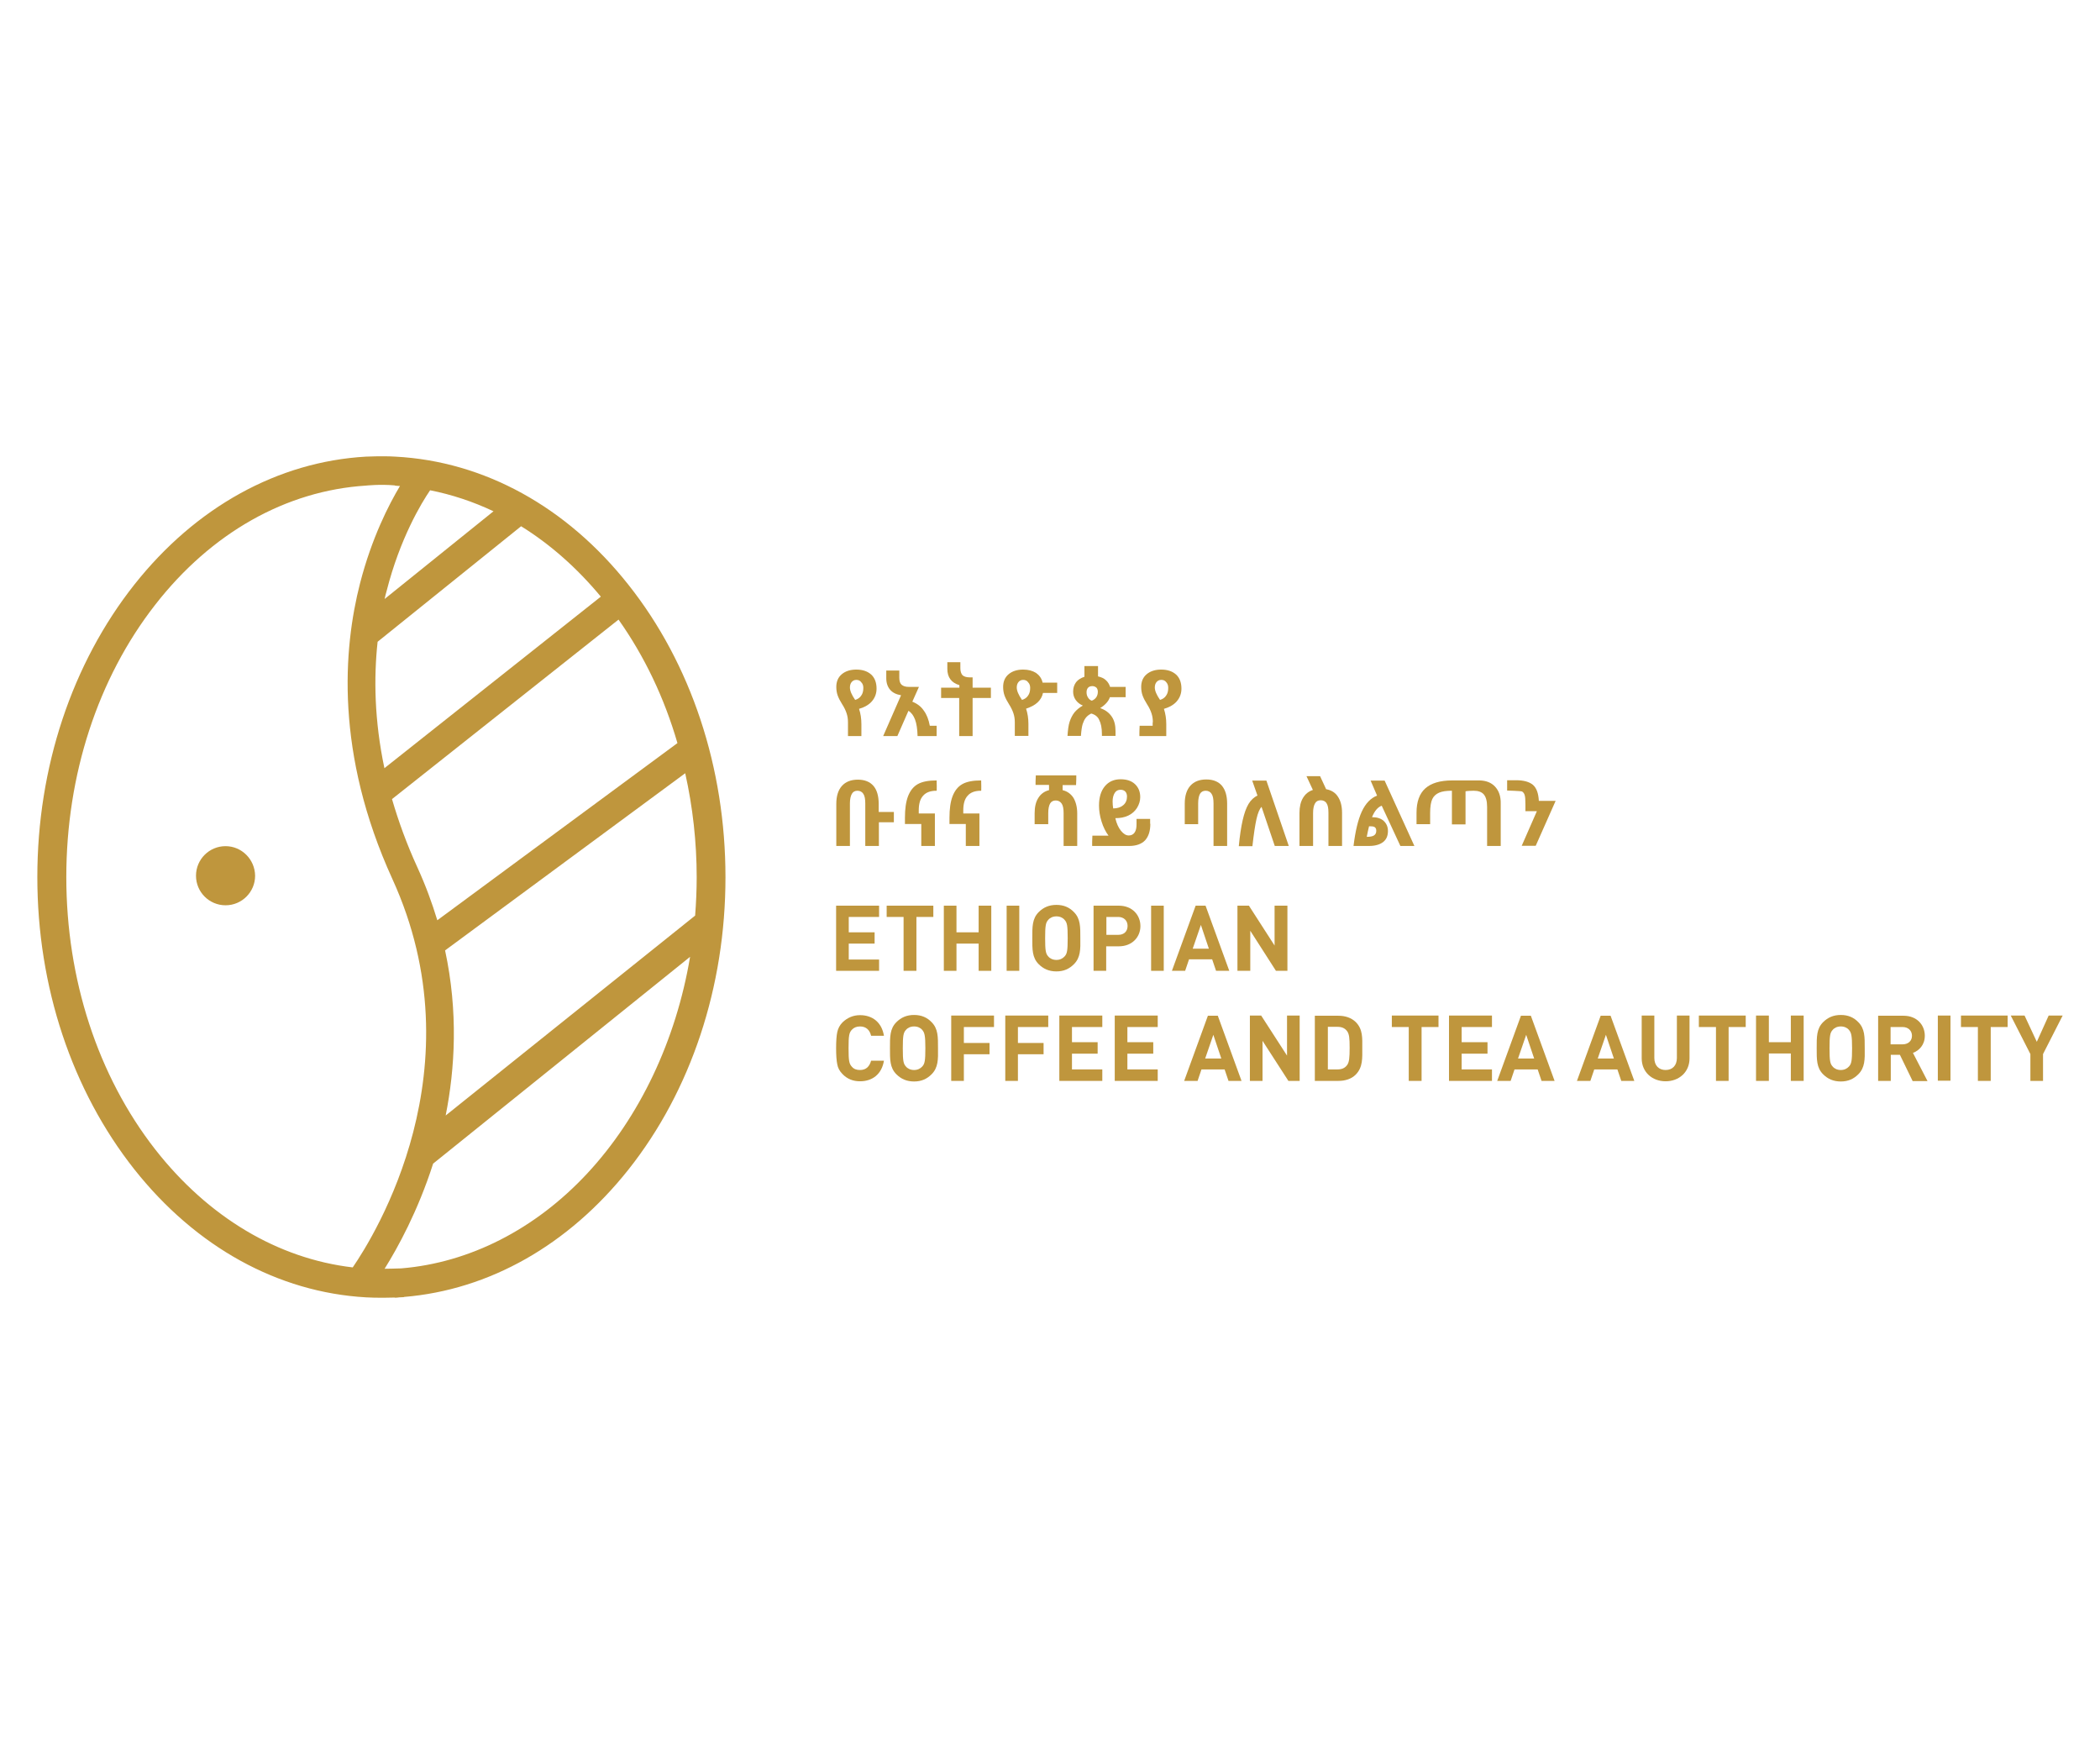 <?xml version="1.0" encoding="utf-8"?>
<!-- Generator: Adobe Illustrator 22.0.0, SVG Export Plug-In . SVG Version: 6.00 Build 0)  -->
<svg version="1.1" id="Layer_1" xmlns="http://www.w3.org/2000/svg" xmlns:xlink="http://www.w3.org/1999/xlink" x="0px" y="0px"
	 viewBox="0 0 1080 900" style="enable-background:new 0 0 1080 900;" xml:space="preserve">
<style type="text/css">
	.st0{fill:#BF963D;}
</style>
<g>
	<path class="st0" d="M229.2,573.6c4.8-24.1,6.5-53.3-0.3-84.9l123.5-91.1c3.9,17.5,5.9,35.5,5.9,53.5c0,6.5-0.3,13.2-0.8,19.7
		L229.2,573.6z M302,603.4c-26.7,28.7-60.5,45.9-95.6,48.8c-3.4,0.1-6.3,0.2-8.6,0.2c6.8-10.9,17.1-29.6,24.9-53.9
		c0-0.1,0-0.2,0.1-0.2l132.1-106.3C347.7,534.9,329,574.4,302,603.4 M79.8,591c-29.5-37.8-45.7-87.5-45.7-140
		c0-52.5,16.2-102.2,45.7-140c28.8-37,67.3-58.7,108.4-61.3c0,0,7.3-0.8,14.9-0.1v0.1c0.9,0.1,1.7,0.2,2.6,0.2
		c-5.8,9.7-14.5,26.7-20.5,49.9c-8.7,33.8-12.9,87.6,16.6,152.2c44.4,97.2-9,183.1-20.4,199.7C142.9,647.2,107.1,625.9,79.8,591
		 M197.8,308c0.3-1.4,0.6-2.7,1-4c6.9-27.2,18-45.5,22.4-51.9c11.1,2.2,22,5.8,32.6,10.8L197.8,308z M309,306.8L197.7,395
		c-5.2-24.6-5.5-46.6-3.5-65l73.8-59.4C283,279.9,296.8,292.1,309,306.8 M318.1,318.6c13.3,18.8,23.5,40.1,30.3,63.5l-123.5,91.1
		c-2.7-8.9-6-17.9-10.2-27.1c-5.6-12.2-9.8-23.9-13.1-35.2L318.1,318.6z M323.2,300.7c-31.8-40.2-74.3-63.5-119.9-65.9
		c-6.4-0.4-15.1,0-15.1,0c-45.3,2.6-87.5,25.9-119.1,65.8C37,341.2,19.2,394.6,19.2,451S37,560.7,69.1,601.3
		c31.7,40,73.9,63.2,119.1,65.8c0,0,6.1,0.4,14.9,0.1v0.1c0.8,0,1.5-0.1,2.3-0.2c0.7,0,1.5-0.1,2.3-0.1v-0.1
		c43.9-3.6,84.7-26.7,115.5-65.5c32.2-40.6,49.9-94,49.9-150.3C373.1,394.7,355.4,341.3,323.2,300.7"/>
	<path class="st0" d="M116,435.1c-8.4,0-15.2,6.8-15.2,15.2c0,8.4,6.8,15.2,15.2,15.2c8.4,0,15.2-6.8,15.2-15.2
		C131.1,441.9,124.3,435.1,116,435.1"/>
	<path class="st0" d="M440.4,349.6c-1,0-1.8,0.4-2.4,1.1c-0.6,0.7-0.9,1.7-0.9,2.8c0,1.7,0.9,3.8,2.7,6.4c1.3-0.4,2.4-1.1,3.1-2.2
		c0.8-1.1,1.1-2.4,1.1-4c0-1.1-0.3-2.1-1-2.8C442.4,350,441.5,349.6,440.4,349.6 M436.1,378.4v-7c0-1.6-0.2-3.1-0.7-4.6
		c-0.5-1.5-1.2-3-2.3-4.7c-1-1.6-1.8-3.1-2.3-4.5c-0.5-1.4-0.7-2.9-0.7-4.4c0-2.7,0.9-4.9,2.8-6.5c1.9-1.6,4.4-2.4,7.5-2.4
		c3.3,0,5.8,0.9,7.7,2.6c1.8,1.7,2.7,4.1,2.7,7.2c0,2.5-0.8,4.6-2.3,6.4c-1.5,1.8-3.7,3.1-6.7,4c0.8,2.4,1.2,5,1.2,7.8v6.2H436.1z"
		/>
	<path class="st0" d="M463.4,357.5c-2.4-0.4-4.3-1.3-5.6-2.8c-1.3-1.5-2-3.5-2-5.9v-4h6.7v3.7c0,1.7,0.4,2.9,1.2,3.6
		c0.8,0.7,2,1.1,3.7,1.1h5.2l-3.4,7.6c2.5,1,4.5,2.5,5.9,4.6c1.5,2,2.5,4.6,3.1,7.8h3.5v5.3h-9.8c-0.1-3.5-0.5-6.4-1.3-8.5
		c-0.8-2.1-1.9-3.6-3.4-4.5l-5.7,13h-7.3L463.4,357.5z"/>
	<path class="st0" d="M493.9,340.5v3.1c0,1.6,0.4,2.8,1.1,3.6c0.8,0.7,2,1.1,3.7,1.1h1.5v5.3h9.4v5.3h-9.4v19.6h-6.9v-19.6H484v-5.3
		h9.4v-1.3c-4.1-1.2-6.2-4-6.2-8.4v-3.4H493.9z"/>
	<path class="st0" d="M526.2,349.6c-1,0-1.8,0.4-2.4,1.1c-0.6,0.7-0.9,1.7-0.9,2.8c0,1.7,0.9,3.8,2.7,6.4c1.3-0.4,2.4-1.1,3.1-2.2
		c0.8-1.1,1.1-2.4,1.1-4c0-1.1-0.3-2.1-1-2.8C528.2,350,527.3,349.6,526.2,349.6 M521.9,378.4v-7c0-1.6-0.2-3.1-0.7-4.6
		s-1.2-3-2.3-4.7c-1-1.6-1.8-3.1-2.3-4.5c-0.5-1.4-0.7-2.9-0.7-4.4c0-2.7,0.9-4.9,2.8-6.5c1.9-1.6,4.4-2.4,7.5-2.4
		c2.7,0,4.8,0.6,6.6,1.7c1.7,1.2,2.9,2.8,3.4,5h7.5v5.3h-7.3c-0.4,1.9-1.3,3.5-2.8,4.9c-1.5,1.4-3.5,2.4-5.9,3.2
		c0.8,2.4,1.2,5,1.2,7.8v6.2H521.9z"/>
	<path class="st0" d="M561.8,352.8c-1,0-1.8,0.3-2.3,0.9c-0.5,0.6-0.7,1.4-0.7,2.3c0,0.9,0.2,1.8,0.7,2.6c0.5,0.8,1.1,1.4,2,1.7
		c2-0.8,3.1-2.4,3.1-4.6c0-0.8-0.2-1.5-0.7-2.1C563.3,353.1,562.6,352.8,561.8,352.8 M561.2,366.9c-1.2,0.6-2.1,1.3-2.8,2.2
		c-0.7,0.9-1.2,2-1.6,3.2c-0.4,1.3-0.7,3.3-0.9,6.1h-6.9c0.2-3,0.5-5.5,1.1-7.3c0.6-1.8,1.4-3.4,2.5-4.8c1.1-1.3,2.5-2.5,4.3-3.5
		c-1.5-0.6-2.8-1.6-3.7-2.9c-0.9-1.3-1.3-2.7-1.3-4.3c0-1.9,0.5-3.4,1.5-4.8c1-1.3,2.5-2.2,4.3-2.8v-5.5h7v5.3c1.7,0.4,3.1,1,4.1,2
		c1,0.9,1.7,2.1,2.1,3.4h8v5.3h-8.1c-0.7,2.1-2.4,4-5,5.6c2.6,0.9,4.5,2.3,5.9,4.3c1.4,2,2,4.5,2,7.6v2.4h-7v-0.9
		c0-3.2-0.5-5.6-1.4-7.3C564.6,368.5,563.1,367.4,561.2,366.9"/>
	<path class="st0" d="M597.2,349.6c-1,0-1.8,0.4-2.4,1.1c-0.6,0.7-0.9,1.7-0.9,2.8c0,1.7,0.9,3.8,2.7,6.4c1.3-0.4,2.4-1.1,3.1-2.2
		c0.8-1.1,1.1-2.4,1.1-4c0-1.2-0.3-2.1-1-2.9C599.1,349.9,598.3,349.6,597.2,349.6 M592.9,371.4c0-1.6-0.2-3.1-0.7-4.6
		c-0.5-1.5-1.2-3-2.3-4.7c-1-1.6-1.8-3.1-2.3-4.5c-0.5-1.4-0.7-2.9-0.7-4.4c0-2.7,0.9-4.9,2.8-6.5c1.9-1.6,4.4-2.4,7.5-2.4
		c3.3,0,5.8,0.9,7.7,2.6c1.8,1.7,2.7,4.1,2.7,7.2c0,2.5-0.8,4.6-2.3,6.4c-1.5,1.8-3.7,3.1-6.7,4c0.8,2.5,1.2,5.1,1.2,7.8v6.2h-13.7
		c-0.3,0.8,0-5.3,0-5.3h6.7V371.4z"/>
	<path class="st0" d="M452,417.5h7.7v5.3H452V435h-7v-21.9c0-2.2-0.3-3.9-1-4.9c-0.6-1-1.7-1.6-3-1.6c-1.3,0-2.3,0.5-2.9,1.6
		c-0.6,1-1,2.7-1,4.9V435h-7v-21.7c0-4,1-7.1,2.9-9.2c1.9-2.1,4.6-3.2,8.2-3.2c3.5,0,6.2,1.1,8,3.2c1.8,2.1,2.7,5.2,2.7,9.3V417.5z"
		/>
	<path class="st0" d="M480.8,418.3V435h-7v-11.3h-8.4v-3.2c0-4.6,0.5-8.2,1.6-11.1c1.1-2.8,2.7-4.9,5-6.2c2.3-1.3,5.5-1.9,9.7-1.9
		c0,0,0.2,6.4-0.1,5.3c-3,0-5.3,0.8-6.8,2.5c-1.6,1.7-2.3,4.2-2.3,7.7v1.5H480.8z"/>
	<path class="st0" d="M503.7,418.3V435h-7v-11.3h-8.4v-3.2c0-4.6,0.5-8.2,1.6-11.1c1.1-2.8,2.7-4.9,5-6.2c2.3-1.3,5.5-1.9,9.7-1.9
		c0,0,0.2,6.4-0.1,5.3c-3,0-5.3,0.8-6.8,2.5c-1.6,1.7-2.3,4.2-2.3,7.7v1.5H503.7z"/>
	<path class="st0" d="M532.7,398.7h20.7c0.3-0.9,0,5,0,5h-6.9v2.6c2.5,0.6,4.3,2,5.6,4c1.2,2.1,1.9,4.7,1.9,8V435h-7v-16.9
		c0-2.2-0.3-3.9-1-4.9c-0.7-1-1.7-1.6-3-1.6c-1.3,0-2.3,0.5-2.9,1.5c-0.6,1-1,2.7-1,5v5.7h-7v-5.6c0-3.2,0.6-5.9,1.9-7.9
		c1.2-2,3.1-3.4,5.5-4v-2.7h-6.8C532.4,404.6,532.7,398.7,532.7,398.7"/>
	<path class="st0" d="M576.3,406.1c-1.3,0-2.3,0.5-3,1.6c-0.7,1.1-1.1,2.6-1.1,4.4c0,1.2,0.1,2.4,0.3,3.6c2.2,0,3.9-0.6,5.2-1.7
		c1.3-1.1,1.9-2.6,1.9-4.4c0-1.1-0.3-2-0.9-2.6C578.1,406.4,577.3,406.1,576.3,406.1 M591.6,423.6c0,3.7-0.9,6.5-2.7,8.5
		c-1.8,1.9-4.6,2.9-8.2,2.9h-18.9c-0.3,0.8,0-5.3,0-5.3h8.3c-1.5-2-2.7-4.4-3.6-7.3c-0.9-2.9-1.3-5.6-1.3-8.2c0-4.2,1-7.5,3-9.9
		c2-2.4,4.7-3.6,8.1-3.6c3.1,0,5.6,0.8,7.4,2.5c1.8,1.7,2.7,3.9,2.7,6.7c0,2-0.6,3.8-1.7,5.6c-1.1,1.7-2.6,3-4.5,3.9
		c-1.9,0.9-4.1,1.3-6.6,1.3c0.6,2.7,1.6,4.9,2.9,6.5c1.3,1.6,2.6,2.4,4,2.4c1.3,0,2.3-0.5,3-1.5c0.7-1,1-2.4,1-4.2v-2.8h7V423.6z"/>
	<path class="st0" d="M609.3,423.8v-10.6c0-4,1-7.1,2.9-9.2c1.9-2.1,4.6-3.2,8.2-3.2c3.5,0,6.2,1.1,8,3.2c1.8,2.2,2.7,5.2,2.7,9.3
		V435h-7v-21.9c0-2.2-0.3-3.9-1-4.9c-0.6-1-1.7-1.6-3-1.6c-1.3,0-2.3,0.5-2.9,1.5c-0.6,1-1,2.7-1,5v10.7H609.3z"/>
	<path class="st0" d="M662.8,435h-7.2l-6.8-20.1c-1,1-1.9,3.1-2.6,6.2c-0.7,3.1-1.4,7.8-2.1,14h-7c0.5-5.4,1.2-9.9,2-13.4
		c0.8-3.5,1.8-6.3,3-8.3c1.2-2,2.8-3.5,4.6-4.3l-2.7-7.7h7.3L662.8,435z"/>
	<path class="st0" d="M668.3,435v-17c0-3.1,0.6-5.7,1.8-7.7c1.2-2,2.9-3.4,5.1-4.1l-3.3-7.1h7l3.1,6.7c2.7,0.5,4.8,1.8,6.1,3.9
		c1.4,2.1,2.1,4.9,2.1,8.3V435h-7v-17.1c0-2.3-0.3-3.9-1-4.9c-0.6-1-1.7-1.5-3-1.5c-1.3,0-2.3,0.5-2.9,1.6c-0.6,1-1,2.7-1,4.9V435
		H668.3z"/>
	<path class="st0" d="M704.1,424.8c-0.4,1.6-0.8,3.4-1.2,5.5c1.7,0,2.9-0.2,3.7-0.7c0.8-0.5,1.2-1.3,1.2-2.4c0-0.8-0.2-1.4-0.7-1.8
		c-0.5-0.4-1.2-0.5-2.2-0.5H704.1z M696.1,435c0.9-7.5,2.3-13.4,4.2-17.6c2-4.3,4.6-7,7.9-8.3l-3.3-7.7h7.2l15.3,33.6h-7.2
		l-9.6-20.7c-2,0.7-3.7,2.7-5,5.9h0.1c2.5,0,4.4,0.6,5.9,1.9c1.4,1.3,2.2,3,2.2,5.2c0,2.5-0.8,4.4-2.5,5.7c-1.7,1.3-4.1,2-7.3,2
		H696.1z"/>
	<path class="st0" d="M768.8,404.4c-1.9-2-4.5-3-7.8-3.1l-14.1,0c-6.3,0-10.9,1.4-13.9,4.1c-3,2.7-4.5,6.9-4.5,12.5v5.9h7V418
		c0-3.2,0.4-5.6,1.1-7.1c0.7-1.5,1.9-2.6,3.5-3.3c1.6-0.7,3.8-1,6.6-1v17.3h7v-17c0.5-0.2,3.5-0.3,4.2-0.3c2.3,0,4.1,0.6,5.2,1.9
		c1.1,1.3,1.7,3.4,1.7,6.4V435h7v-21.7C771.9,409.4,770.8,406.5,768.8,404.4"/>
	<path class="st0" d="M800,411.9l-10.2,23h-7.2l7.8-17.8h-5.9v-3.4c0-2.4-0.1-4.1-0.4-4.9c-0.2-0.8-0.7-1.4-1.3-1.8
		c-0.6-0.3-7.7-0.5-7.7-0.5v-5.3h4.6c3.9,0,6.8,0.8,8.7,2.4c1.8,1.6,2.8,4.3,3,8.2H800z"/>
	<polygon class="st0" points="430,499.2 430,465.7 452.1,465.7 452.1,471.5 436.5,471.5 436.5,479.4 449.8,479.4 449.8,485.2 
		436.5,485.2 436.5,493.4 452.1,493.4 452.1,499.2 	"/>
	<polygon class="st0" points="471.3,471.5 471.3,499.2 464.7,499.2 464.7,471.5 456,471.5 456,465.7 480,465.7 480,471.5 	"/>
	<polygon class="st0" points="503.3,499.2 503.3,485.2 491.9,485.2 491.9,499.2 485.4,499.2 485.4,465.7 491.9,465.7 491.9,479.4 
		503.3,479.4 503.3,465.7 509.8,465.7 509.8,499.2 	"/>
	<rect x="517.7" y="465.7" class="st0" width="6.5" height="33.5"/>
	<g>
		<path class="st0" d="M547.5,473c-0.9-1.1-2.4-1.8-4.2-1.8c-1.8,0-3.3,0.7-4.2,1.8c-1.3,1.4-1.6,3-1.6,9.4c0,6.4,0.3,8,1.6,9.4
			c0.9,1.1,2.4,1.8,4.2,1.8c1.8,0,3.2-0.7,4.2-1.8c1.3-1.4,1.6-3,1.6-9.4C549.1,476,548.8,474.4,547.5,473 M552.3,495.8
			c-2.4,2.4-5.2,3.7-9,3.7c-3.8,0-6.7-1.3-9.1-3.7c-3.4-3.4-3.3-7.6-3.3-13.4c0-5.8-0.1-10,3.3-13.4c2.4-2.4,5.3-3.7,9.1-3.7
			c3.8,0,6.7,1.3,9,3.7c3.4,3.4,3.3,7.6,3.3,13.4C555.7,488.2,555.7,492.4,552.3,495.8"/>
		<path class="st0" d="M575.1,471.5h-6.1v9.2h6.1c3,0,4.8-1.8,4.8-4.6C579.9,473.4,578,471.5,575.1,471.5 M575.4,486.6h-6.5v12.6
			h-6.5v-33.5h13c6.9,0,11.1,4.8,11.1,10.5C586.5,481.8,582.3,486.6,575.4,486.6"/>
	</g>
	<rect x="592" y="465.7" class="st0" width="6.5" height="33.5"/>
	<path class="st0" d="M617.6,475.6l-4.2,12.2h8.3L617.6,475.6z M625.4,499.2l-2-5.9h-11.9l-2,5.9h-6.8l12.2-33.5h5.1l12.2,33.5
		H625.4z"/>
	<polygon class="st0" points="656.2,499.2 643,478.6 643,499.2 636.4,499.2 636.4,465.7 642.3,465.7 655.5,486.2 655.5,465.7 
		662.1,465.7 662.1,499.2 	"/>
	<path class="st0" d="M442.3,556c-3.6,0-6.6-1.2-9-3.7c-1.5-1.5-2.4-3.2-2.7-5c-0.4-1.9-0.6-4.7-0.6-8.3s0.2-6.5,0.6-8.3
		c0.4-1.9,1.3-3.6,2.7-5c2.5-2.4,5.5-3.7,9-3.7c6.5,0,11.2,3.8,12.3,10.6H448c-0.7-2.9-2.5-4.8-5.7-4.8c-1.8,0-3.2,0.6-4.2,1.7
		c-1.4,1.5-1.7,3-1.7,9.5c0,6.5,0.3,8,1.7,9.5c1,1.2,2.4,1.7,4.2,1.7c3.2,0,4.9-1.9,5.7-4.8h6.6C453.5,552.3,448.7,556,442.3,556"/>
	<path class="st0" d="M474.3,529.6c-0.9-1.1-2.4-1.8-4.2-1.8c-1.8,0-3.3,0.7-4.2,1.8c-1.3,1.4-1.6,3-1.6,9.4c0,6.5,0.3,8,1.6,9.4
		c0.9,1.1,2.4,1.8,4.2,1.8c1.8,0,3.2-0.7,4.2-1.8c1.3-1.4,1.6-3,1.6-9.4C475.9,532.5,475.5,531,474.3,529.6 M479.1,552.4
		c-2.4,2.4-5.2,3.7-9,3.7c-3.8,0-6.7-1.3-9.1-3.7c-3.4-3.4-3.3-7.6-3.3-13.4c0-5.8-0.1-10,3.3-13.4c2.4-2.4,5.3-3.7,9.1-3.7
		c3.8,0,6.7,1.3,9,3.7c3.4,3.4,3.3,7.6,3.3,13.4C482.5,544.8,482.5,549,479.1,552.4"/>
	<polygon class="st0" points="495.7,528.1 495.7,536.3 508.9,536.3 508.9,542.1 495.7,542.1 495.7,555.8 489.2,555.8 489.2,522.2 
		511.2,522.2 511.2,528.1 	"/>
	<polygon class="st0" points="523.5,528.1 523.5,536.3 536.7,536.3 536.7,542.1 523.5,542.1 523.5,555.8 517,555.8 517,522.2 
		539.1,522.2 539.1,528.1 	"/>
	<polygon class="st0" points="544.8,555.8 544.8,522.2 566.9,522.2 566.9,528.1 551.3,528.1 551.3,535.9 564.5,535.9 564.5,541.8 
		551.3,541.8 551.3,549.9 566.9,549.9 566.9,555.8 	"/>
	<polygon class="st0" points="573.3,555.8 573.3,522.2 595.4,522.2 595.4,528.1 579.8,528.1 579.8,535.9 593.1,535.9 593.1,541.8 
		579.8,541.8 579.8,549.9 595.4,549.9 595.4,555.8 	"/>
	<path class="st0" d="M624,532.1l-4.2,12.2h8.3L624,532.1z M631.8,555.8l-2-5.9h-11.9l-2,5.9H609l12.2-33.5h5.1l12.2,33.5H631.8z"/>
	<polygon class="st0" points="662.6,555.8 649.3,535.2 649.3,555.8 642.8,555.8 642.8,522.2 648.6,522.2 661.9,542.8 661.9,522.2 
		668.4,522.2 668.4,555.8 	"/>
	<path class="st0" d="M692.7,530.1c-1.1-1.4-2.6-2.1-4.9-2.1h-4.9v21.9h4.9c2.3,0,3.8-0.7,4.9-2.1c1.2-1.5,1.4-3.9,1.4-9
		C694.1,533.8,693.9,531.6,692.7,530.1 M697.2,552.6c-2.2,2.2-5.4,3.2-8.9,3.2h-12.1v-33.5h12.1c3.5,0,6.6,1,8.9,3.2
		c3.8,3.8,3.4,8.4,3.4,13.4S701,548.8,697.2,552.6"/>
	<polygon class="st0" points="731.1,528.1 731.1,555.8 724.5,555.8 724.5,528.1 715.8,528.1 715.8,522.2 739.8,522.2 739.8,528.1 	
		"/>
	<polygon class="st0" points="745.2,555.8 745.2,522.2 767.3,522.2 767.3,528.1 751.7,528.1 751.7,535.9 765,535.9 765,541.8 
		751.7,541.8 751.7,549.9 767.3,549.9 767.3,555.8 	"/>
	<path class="st0" d="M784.9,532.1l-4.2,12.2h8.3L784.9,532.1z M792.8,555.8l-2-5.9h-11.9l-2,5.9H770l12.2-33.5h5.1l12.2,33.5H792.8
		z"/>
	<path class="st0" d="M825.9,532.1l-4.2,12.2h8.3L825.9,532.1z M833.8,555.8l-2-5.9h-11.9l-2,5.9H811l12.2-33.5h5.1l12.2,33.5H833.8
		z"/>
	<path class="st0" d="M856.6,556c-6.9,0-12.3-4.7-12.3-11.8v-22h6.5V544c0,3.9,2.3,6.2,5.8,6.2c3.5,0,5.8-2.3,5.8-6.2v-21.8h6.5v22
		C868.9,551.4,863.4,556,856.6,556"/>
	<polygon class="st0" points="889,528.1 889,555.8 882.5,555.8 882.5,528.1 873.7,528.1 873.7,522.2 897.8,522.2 897.8,528.1 	"/>
	<polygon class="st0" points="921,555.8 921,541.7 909.7,541.7 909.7,555.8 903.1,555.8 903.1,522.2 909.7,522.2 909.7,535.9 
		921,535.9 921,522.2 927.6,522.2 927.6,555.8 	"/>
	<g>
		<path class="st0" d="M950.9,529.6c-0.9-1.1-2.4-1.8-4.2-1.8c-1.8,0-3.3,0.7-4.2,1.8c-1.3,1.4-1.6,3-1.6,9.4c0,6.5,0.3,8,1.6,9.4
			c0.9,1.1,2.4,1.8,4.2,1.8c1.8,0,3.2-0.7,4.2-1.8c1.3-1.4,1.6-3,1.6-9.4C952.5,532.5,952.1,531,950.9,529.6 M955.7,552.4
			c-2.4,2.4-5.2,3.7-9,3.7c-3.8,0-6.7-1.3-9.1-3.7c-3.4-3.4-3.3-7.6-3.3-13.4c0-5.8-0.1-10,3.3-13.4c2.4-2.4,5.3-3.7,9.1-3.7
			c3.8,0,6.7,1.3,9,3.7c3.4,3.4,3.3,7.6,3.3,13.4C959.1,544.8,959.1,549,955.7,552.4"/>
		<path class="st0" d="M978.5,528.1h-6.2v8.9h6.2c2.9,0,4.8-1.8,4.8-4.4S981.4,528.1,978.5,528.1 M983.6,555.8l-6.5-13.4h-4.7v13.4
			h-6.5v-33.5h13.1c6.8,0,10.9,4.7,10.9,10.3c0,4.7-2.9,7.6-6.1,8.8l7.5,14.5H983.6z"/>
	</g>
	<rect x="996.6" y="522.2" class="st0" width="6.5" height="33.5"/>
	<polygon class="st0" points="1023.8,528.1 1023.8,555.8 1017.2,555.8 1017.2,528.1 1008.5,528.1 1008.5,522.2 1032.5,522.2 
		1032.5,528.1 	"/>
	<polygon class="st0" points="1050.7,542 1050.7,555.8 1044.2,555.8 1044.2,542 1034.1,522.2 1041.2,522.2 1047.5,535.7 
		1053.6,522.2 1060.8,522.2 	"/>
</g>
</svg>
